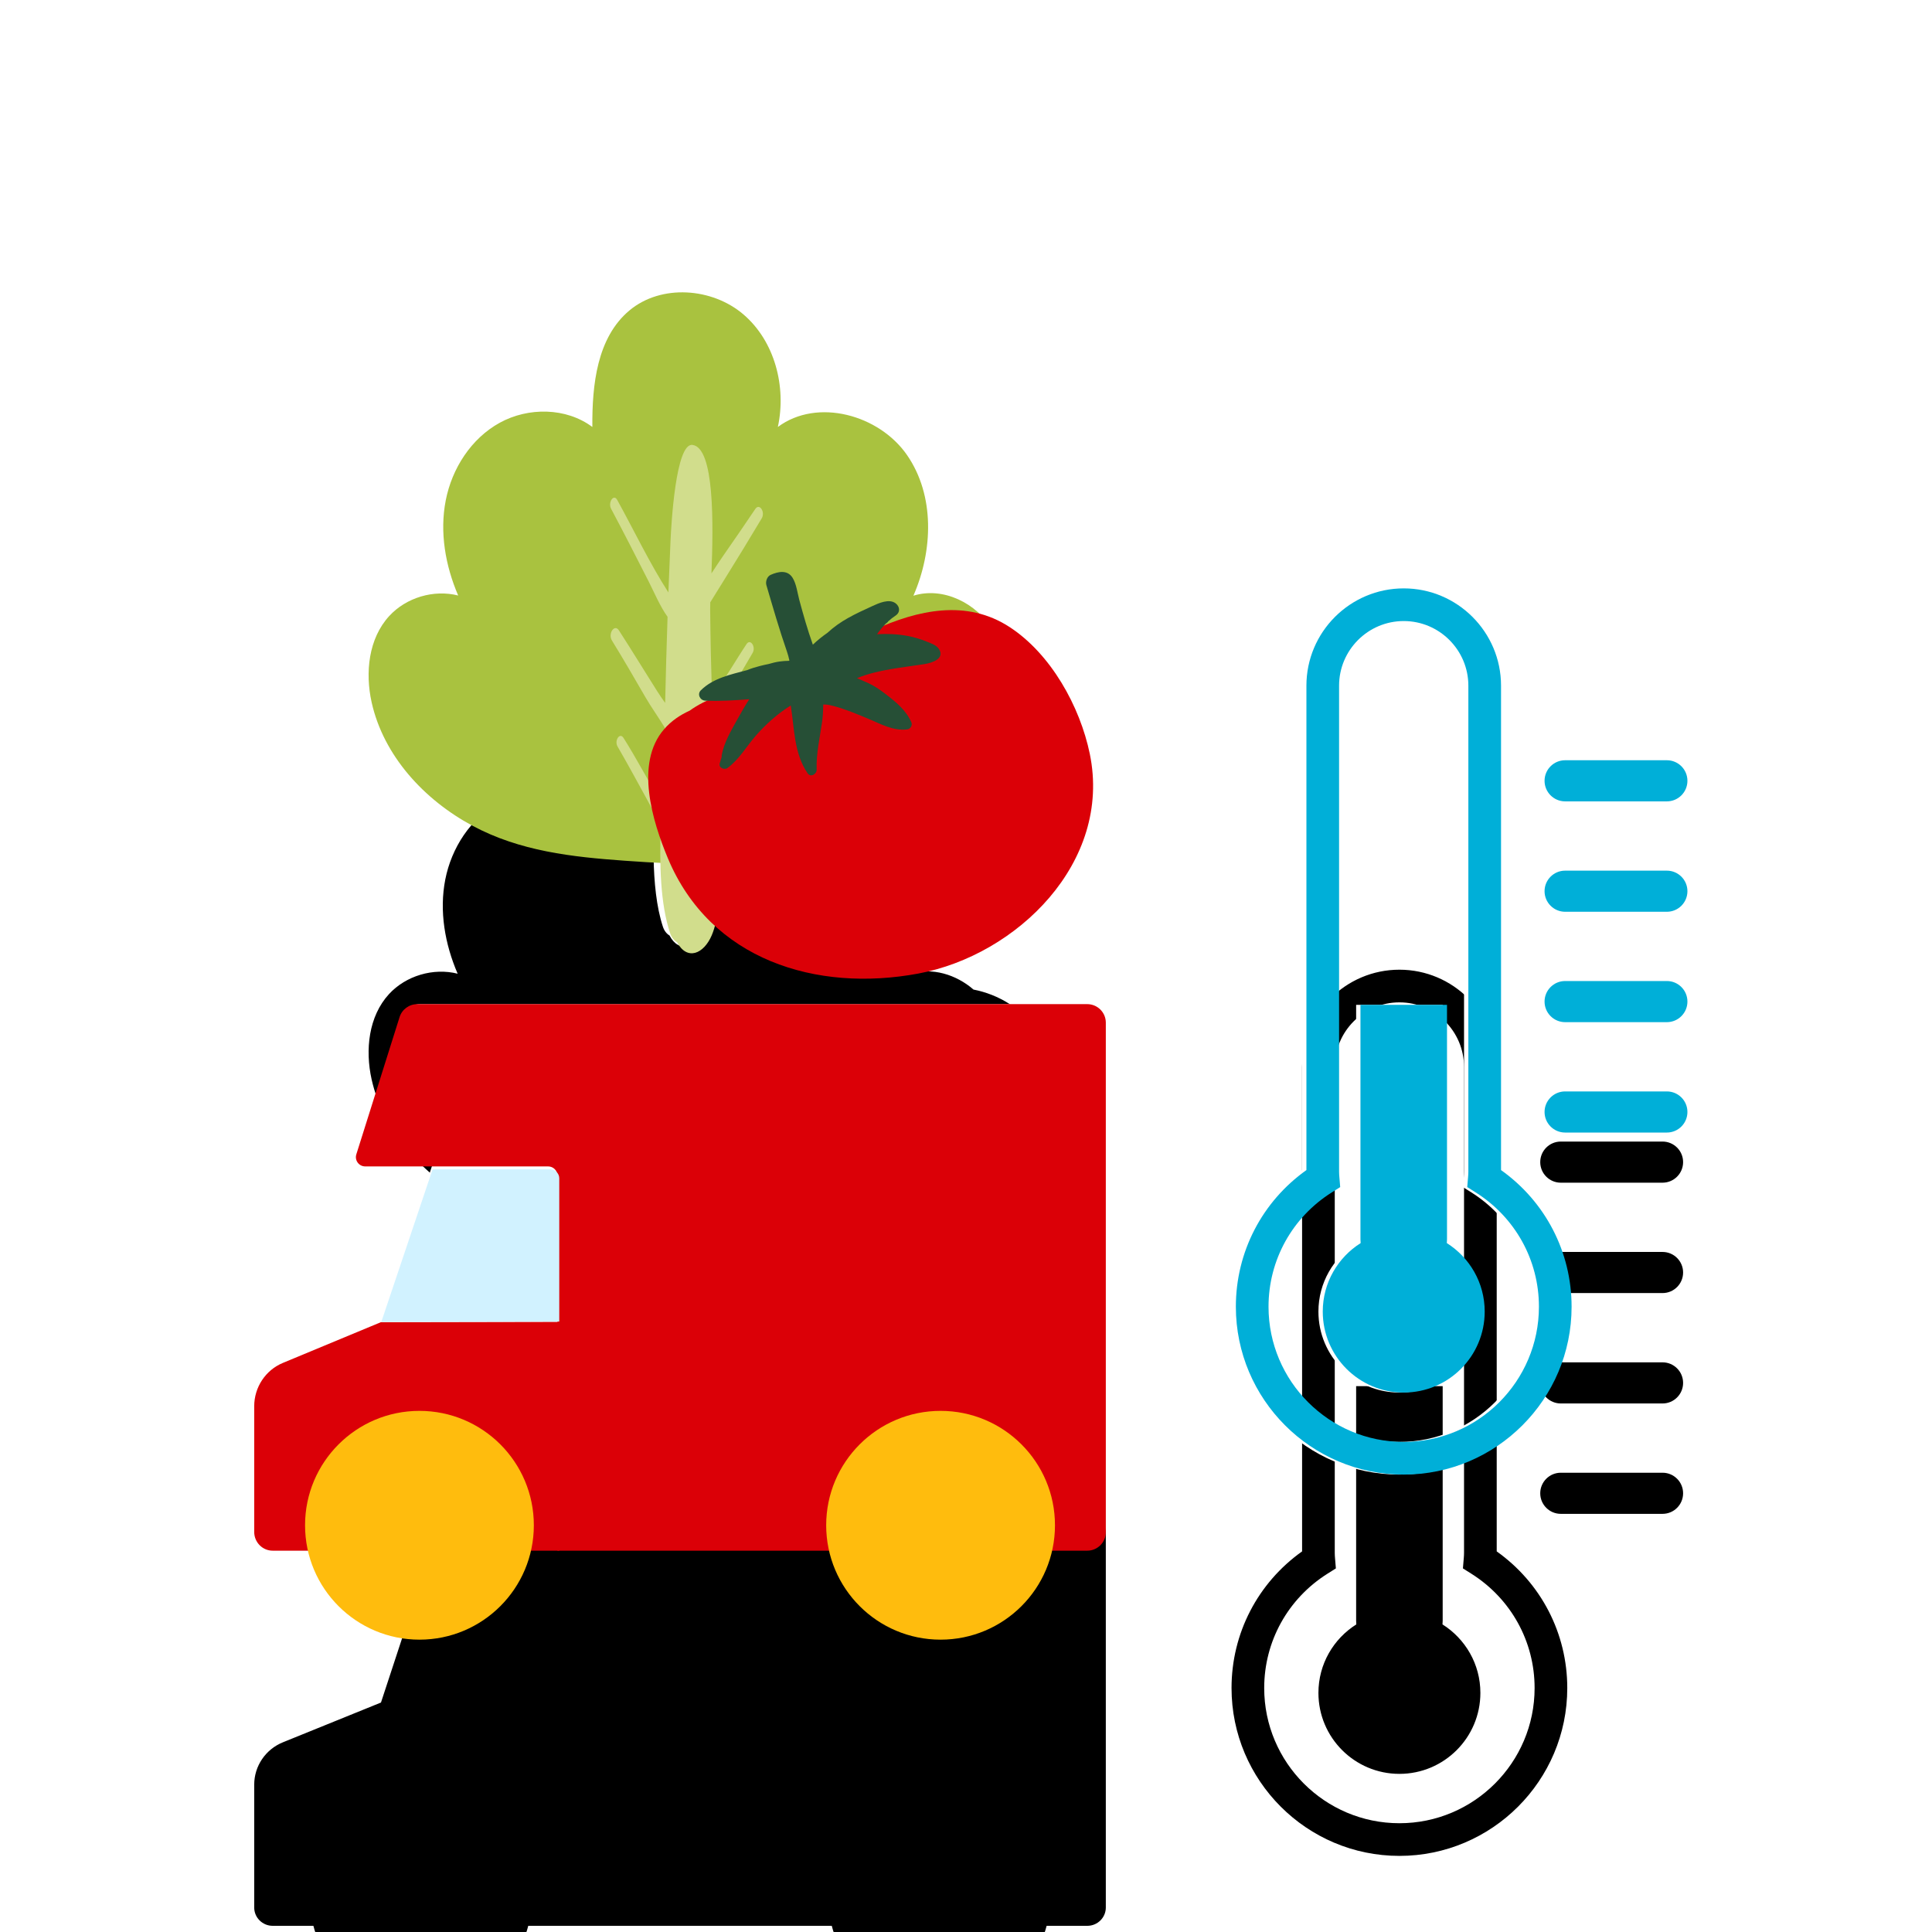 <svg xmlns="http://www.w3.org/2000/svg" xmlns:xlink="http://www.w3.org/1999/xlink" width="152" height="152" viewBox="0 0 152 152">
  <defs>
    <path id="fla-057-b" d="M85.543,79 C86.347,79 87,79.645 87,80.441 L87,80.441 L87,120.074 C87,120.869 86.347,121.514 85.543,121.514 L85.543,121.514 L82.344,121.514 C81.372,125.242 77.962,128 73.891,128 C69.82,128 66.41,125.242 65.439,121.514 L65.439,121.514 L41.561,121.514 C40.59,125.242 37.18,128 33.109,128 C29.038,128 25.628,125.242 24.656,121.514 L24.656,121.514 L21.457,121.514 C20.652,121.514 20,120.869 20,120.074 L20,120.074 L20,110.408 C20,108.945 20.893,107.628 22.261,107.074 L22.261,107.074 L29.973,103.947 L34.023,91.623 L28.971,91.623 C28.479,91.623 28.129,91.151 28.277,90.686 L28.277,90.686 L31.665,80.009 C31.855,79.409 32.418,79 33.055,79 L33.055,79 Z M110.098,46.291 C114.32,46.291 117.754,49.725 117.754,53.947 L117.754,53.947 L117.754,92.056 C121.244,94.539 123.305,98.503 123.305,102.805 C123.305,110.088 117.38,116.012 110.098,116.012 C102.816,116.012 96.891,110.088 96.891,102.805 C96.891,98.504 98.952,94.539 102.442,92.056 L102.442,92.056 L102.442,53.947 C102.442,49.725 105.876,46.291 110.098,46.291 Z M110.098,48.861 C107.294,48.861 105.012,51.142 105.012,53.947 L105.012,53.947 L105.012,92.175 C105.012,92.325 105.023,92.47 105.035,92.616 L105.035,92.616 L105.1,93.394 L104.44,93.81 C101.323,95.776 99.461,99.139 99.461,102.805 C99.461,108.671 104.233,113.442 110.098,113.442 C115.963,113.442 120.735,108.671 120.735,102.805 C120.735,99.139 118.873,95.777 115.756,93.81 L115.756,93.81 L115.095,93.394 L115.16,92.616 C115.173,92.47 115.183,92.325 115.183,92.175 L115.183,92.175 L115.183,53.947 C115.183,51.142 112.902,48.861 110.098,48.861 Z M113.503,79.055 L113.503,97.507 C113.503,97.607 113.496,97.703 113.488,97.8 C115.277,98.928 116.469,100.916 116.469,103.188 C116.469,106.706 113.617,109.559 110.098,109.559 C106.58,109.559 103.727,106.706 103.727,103.188 C103.727,100.916 104.919,98.928 106.708,97.8 C106.7,97.703 106.694,97.607 106.694,97.507 L106.694,97.507 L106.694,79.055 L113.503,79.055 Z M130.8,85.867 C131.694,85.867 132.418,86.591 132.418,87.484 C132.418,88.378 131.694,89.102 130.8,89.102 L130.8,89.102 L122.796,89.102 C121.903,89.102 121.178,88.378 121.178,87.484 C121.178,86.591 121.903,85.867 122.796,85.867 L122.796,85.867 Z M130.8,77.182 C131.694,77.182 132.418,77.907 132.418,78.8 C132.418,79.694 131.694,80.418 130.8,80.418 L130.8,80.418 L122.796,80.418 C121.903,80.418 121.178,79.694 121.178,78.8 C121.178,77.907 121.903,77.182 122.796,77.182 L122.796,77.182 Z M49.401,24.408 C51.877,22.347 55.869,22.631 58.32,24.724 C60.771,26.817 61.686,30.353 61.007,33.483 C64.092,31.197 68.935,32.532 71.115,35.677 C73.294,38.821 73.143,43.123 71.607,46.62 C73.327,46.085 75.227,46.669 76.59,47.854 C77.56,48.045 78.515,48.406 79.438,48.994 C82.667,51.054 84.964,55.065 85.74,58.73 C87.504,67.068 79.995,74.196 72.227,75.607 C66.129,76.714 59.838,75.531 55.697,71.453 C55.611,72.021 55.486,72.573 55.281,73.064 C54.685,74.495 53.437,75.048 52.674,73.6 C52.453,73.47 52.261,73.238 52.15,72.899 C51.64,71.335 51.456,69.416 51.42,67.405 C50.624,67.362 49.829,67.313 49.036,67.256 C44.902,66.961 40.835,66.514 37.124,64.532 C33.337,62.51 30.165,59.077 29.237,54.921 C28.72,52.604 28.994,49.962 30.608,48.206 C31.937,46.764 34.095,46.123 36.006,46.606 C35.002,44.282 34.546,41.679 35.032,39.197 C35.519,36.715 37.019,34.38 39.255,33.154 C41.491,31.93 44.456,31.964 46.499,33.483 C46.473,30.202 46.861,26.522 49.401,24.408 Z M130.8,68.497 C131.694,68.497 132.418,69.222 132.418,70.114 C132.418,71.008 131.694,71.732 130.8,71.732 L130.8,71.732 L122.796,71.732 C121.903,71.732 121.178,71.008 121.178,70.114 C121.178,69.222 121.903,68.497 122.796,68.497 L122.796,68.497 Z M130.8,59.812 C131.693,59.812 132.418,60.536 132.418,61.43 C132.418,62.323 131.693,63.048 130.8,63.048 L130.8,63.048 L122.796,63.048 C121.902,63.048 121.178,62.323 121.178,61.43 C121.178,60.536 121.902,59.812 122.796,59.812 L122.796,59.812 Z"/>
    <filter id="fla-057-a" width="156.9%" height="161%" x="-28.5%" y="-15.2%" filterUnits="objectBoundingBox">
      <feOffset dy="16" in="SourceAlpha" result="shadowOffsetOuter1"/>
      <feGaussianBlur in="shadowOffsetOuter1" result="shadowBlurOuter1" stdDeviation="8"/>
      <feColorMatrix in="shadowBlurOuter1" result="shadowMatrixOuter1" values="0 0 0 0 0.125   0 0 0 0 0.125   0 0 0 0 0.125  0 0 0 0.05 0"/>
      <feOffset dy="8" in="SourceAlpha" result="shadowOffsetOuter2"/>
      <feGaussianBlur in="shadowOffsetOuter2" result="shadowBlurOuter2" stdDeviation="4"/>
      <feColorMatrix in="shadowBlurOuter2" result="shadowMatrixOuter2" values="0 0 0 0 0.165   0 0 0 0 0.165   0 0 0 0 0.165  0 0 0 0.05 0"/>
      <feOffset dy="4" in="SourceAlpha" result="shadowOffsetOuter3"/>
      <feGaussianBlur in="shadowOffsetOuter3" result="shadowBlurOuter3" stdDeviation="2"/>
      <feColorMatrix in="shadowBlurOuter3" result="shadowMatrixOuter3" values="0 0 0 0 0.192   0 0 0 0 0.192   0 0 0 0 0.192  0 0 0 0.05 0"/>
      <feOffset dy="2" in="SourceAlpha" result="shadowOffsetOuter4"/>
      <feGaussianBlur in="shadowOffsetOuter4" result="shadowBlurOuter4" stdDeviation="1"/>
      <feColorMatrix in="shadowBlurOuter4" result="shadowMatrixOuter4" values="0 0 0 0 0.176   0 0 0 0 0.176   0 0 0 0 0.176  0 0 0 0.05 0"/>
      <feMerge>
        <feMergeNode in="shadowMatrixOuter1"/>
        <feMergeNode in="shadowMatrixOuter2"/>
        <feMergeNode in="shadowMatrixOuter3"/>
        <feMergeNode in="shadowMatrixOuter4"/>
      </feMerge>
    </filter>
  </defs>
  <g fill="none" fill-rule="evenodd">
    <g fill-rule="nonzero">
      <use fill="#000" filter="url(#fla-057-a)" xlink:href="#fla-057-b"/>
      <use fill="#FFF" xlink:href="#fla-057-b"/>
    </g>
    <g transform="translate(20 23)">
      <path fill="#DB0007" d="M24,81 L9.959,81.026 L2.257,84.226 C0.891,84.793 -0,86.141 -0,87.637 L-0,97.525 C-0,98.34 0.651,99 1.454,99 L24,99 L24,81 Z"/>
      <path fill="#DB0007" d="M65.537,56 L12.832,56 C12.193,56 11.627,56.414 11.436,57.021 L8.034,67.819 C7.886,68.289 8.238,68.767 8.731,68.767 L23.123,68.767 C23.528,68.767 23.855,69.093 23.855,69.495 L23.855,81.205 L23.855,99 L65.537,99 C66.345,99 67,98.347 67,97.543 L67,57.458 C67,56.652 66.345,56 65.537,56"/>
      <path fill="#D1F2FF" d="M24,69.701 C24,69.313 23.675,69 23.274,69 L14.032,69 L10,81 L24,80.974 L24,69.701 Z"/>
      <path fill="#FFBC0D" d="M22 96.999C22 101.971 17.971 106 13 106 8.029 106 4 101.971 4 96.999 4 92.029 8.029 88 13 88 17.971 88 22 92.029 22 96.999M63 96.999C63 101.971 58.97 106 54 106 49.029 106 45 101.971 45 96.999 45 92.029 49.029 88 54 88 58.97 88 63 92.029 63 96.999"/>
      <path fill="#A9C23F" d="M45.32,43.916 C50.935,42.432 56.133,39.165 58.328,33.618 C59.223,31.354 59.302,28.679 58.085,26.57 C56.867,24.461 54.197,23.137 51.862,23.867 C53.406,20.333 53.558,15.987 51.366,12.809 C49.174,9.631 44.301,8.283 41.198,10.592 C41.881,7.43 40.96,3.856 38.495,1.741 C36.03,-0.373 32.013,-0.66 29.522,1.423 C26.967,3.559 26.578,7.277 26.603,10.592 C24.549,9.057 21.565,9.023 19.317,10.26 C17.067,11.499 15.558,13.858 15.069,16.365 C14.579,18.874 15.038,21.503 16.048,23.852 C14.125,23.364 11.955,24.011 10.618,25.47 C8.994,27.243 8.718,29.912 9.238,32.254 C10.173,36.454 13.363,39.923 17.173,41.966 C20.906,43.969 24.997,44.422 29.156,44.718 C33.796,45.049 38.499,45.238 43.101,44.407 C43.844,44.273 44.585,44.11 45.32,43.916"/>
      <path fill="#D1DD8C" d="M40.448,34.462 C39.15,36.372 37.729,38.291 36.438,40.325 C36.356,39.205 36.271,38.088 36.219,36.974 C36.167,35.871 36.121,34.766 36.08,33.662 C37.147,31.927 38.166,30.139 39.21,28.372 C39.491,27.897 39.039,27.212 38.733,27.673 C37.838,29.015 36.994,30.53 36.016,31.78 C35.944,29.502 35.893,27.223 35.872,24.942 C35.871,24.799 35.875,24.609 35.881,24.386 C36.257,23.772 36.636,23.167 37.015,22.558 C37.997,20.98 38.969,19.39 39.928,17.782 C40.227,17.279 39.749,16.557 39.423,17.041 C38.587,18.285 37.743,19.514 36.892,20.734 C36.586,21.171 36.283,21.644 35.973,22.113 C36.125,18.255 36.225,12.217 34.476,12.003 C33.162,11.841 32.811,18.265 32.752,19.558 C32.692,20.908 32.637,22.259 32.586,23.61 C31.128,21.348 29.878,18.72 28.555,16.325 C28.279,15.826 27.815,16.531 28.077,17.025 C29.077,18.906 30.05,20.812 31.022,22.724 C31.481,23.628 31.936,24.721 32.52,25.529 C32.442,27.786 32.382,30.044 32.331,32.302 C32.113,31.994 31.9,31.69 31.704,31.379 C30.694,29.789 29.71,28.165 28.69,26.591 C28.346,26.06 27.812,26.853 28.144,27.391 C29.043,28.854 29.913,30.352 30.78,31.855 C31.232,32.636 31.794,33.412 32.289,34.23 C32.281,34.675 32.269,35.121 32.261,35.566 C32.238,36.955 32.141,38.536 32.061,40.179 C31.023,38.5 30.071,36.656 29.051,35.051 C28.76,34.592 28.316,35.265 28.587,35.732 C29.469,37.252 30.311,38.82 31.165,40.375 C31.434,40.864 31.706,41.42 31.985,41.978 C31.883,45.017 31.945,48.097 32.722,50.421 C32.838,50.766 33.038,51.002 33.269,51.134 C34.067,52.609 35.371,52.047 35.994,50.589 C36.289,49.902 36.427,49.098 36.518,48.298 C36.713,46.588 36.705,44.873 36.623,43.157 C36.616,43.016 36.606,42.876 36.598,42.736 C37.11,41.773 37.604,40.782 38.135,39.854 C39.046,38.264 39.975,36.698 40.911,35.142 C41.189,34.681 40.749,34.019 40.448,34.462"/>
      <path fill="#DB0007" d="M65.74,36.312 C64.965,32.558 62.671,28.451 59.446,26.343 C56.04,24.115 52.201,24.993 48.732,26.565 C46.483,27.583 44.39,28.919 42.148,29.948 C40.329,30.784 38.374,31.121 36.495,31.771 C35.651,32.065 34.904,32.448 34.259,32.91 C33.499,33.256 32.808,33.722 32.244,34.375 C29.922,37.056 31.343,41.64 32.538,44.507 C35.885,52.537 44.235,55.087 52.243,53.596 C60.002,52.151 67.502,44.851 65.74,36.312"/>
      <path fill="#264F36" d="M53.861,28.049 C53.657,27.744 53.235,27.608 52.913,27.479 C52.415,27.276 51.899,27.122 51.369,27.026 C50.59,26.884 49.796,26.851 49.003,26.896 C49.054,26.826 49.105,26.755 49.158,26.684 C49.322,26.457 49.496,26.257 49.683,26.068 C49.714,26.045 49.746,26.024 49.776,26.001 C49.82,25.965 49.855,25.924 49.885,25.879 C50.063,25.719 50.253,25.568 50.465,25.427 C50.844,25.174 50.804,24.725 50.465,24.467 C49.952,24.075 49.123,24.458 48.626,24.686 C47.98,24.981 47.327,25.28 46.71,25.627 C46.129,25.953 45.587,26.335 45.101,26.785 C44.691,27.07 44.304,27.381 43.951,27.72 C43.541,26.564 43.204,25.384 42.884,24.198 C42.738,23.652 42.66,22.94 42.353,22.453 C41.947,21.809 41.218,21.965 40.629,22.228 C40.345,22.354 40.213,22.757 40.296,23.039 C40.808,24.776 41.31,26.53 41.909,28.249 C41.982,28.479 42.059,28.723 42.106,28.964 C42.09,28.974 42.073,28.982 42.058,28.99 C41.817,28.993 41.576,29.01 41.337,29.044 C41.039,29.085 40.752,29.158 40.47,29.241 C40.232,29.288 39.995,29.342 39.764,29.402 C39.429,29.489 39.09,29.594 38.763,29.726 C37.467,30.073 36.103,30.355 35.139,31.309 C34.832,31.611 35.071,32.102 35.479,32.123 C36.638,32.179 37.794,32.099 38.949,32.013 C38.622,32.512 38.323,33.032 38.034,33.554 C37.535,34.46 36.948,35.419 36.776,36.452 C36.77,36.489 36.778,36.518 36.778,36.551 C36.722,36.721 36.669,36.894 36.621,37.07 C36.529,37.407 36.991,37.599 37.233,37.423 C38.151,36.759 38.72,35.73 39.453,34.891 C40.238,33.991 41.183,33.142 42.213,32.504 C42.501,34.32 42.463,36.266 43.536,37.836 C43.78,38.194 44.263,37.903 44.251,37.543 C44.206,36.301 44.493,35.082 44.669,33.859 C44.733,33.407 44.762,32.965 44.765,32.509 C44.766,32.466 44.772,32.441 44.774,32.426 C44.827,32.422 44.892,32.43 44.93,32.43 C45.17,32.437 45.416,32.5 45.644,32.563 C46.562,32.814 47.475,33.198 48.351,33.565 C49.321,33.971 50.283,34.523 51.375,34.385 C51.635,34.351 51.807,34.064 51.7,33.822 C51.28,32.87 50.48,32.223 49.67,31.601 C49.248,31.277 48.829,30.985 48.344,30.757 C48.041,30.615 47.727,30.491 47.421,30.355 C49.108,29.67 50.941,29.533 52.742,29.247 C53.301,29.158 54.383,28.824 53.861,28.049"/>
      <path fill="#00AFD8" d="M90.438,25.861 C87.634,25.861 85.352,28.142 85.352,30.948 L85.352,69.175 C85.352,69.326 85.363,69.471 85.375,69.617 L85.44,70.394 L84.78,70.811 C81.663,72.776 79.801,76.139 79.801,79.805 C79.801,85.671 84.573,90.442 90.438,90.442 C96.303,90.442 101.075,85.671 101.075,79.805 C101.075,76.139 99.213,72.778 96.096,70.811 L95.435,70.394 L95.5,69.617 C95.513,69.471 95.523,69.326 95.523,69.175 L95.523,30.948 C95.523,28.142 93.242,25.861 90.438,25.861 M90.438,93.013 C83.156,93.013 77.231,87.088 77.231,79.805 C77.231,75.504 79.292,71.54 82.782,69.056 L82.782,30.948 C82.782,26.726 86.216,23.291 90.438,23.291 C94.66,23.291 98.094,26.726 98.094,30.948 L98.094,69.056 C101.584,71.54 103.645,75.504 103.645,79.805 C103.645,87.088 97.72,93.013 90.438,93.013"/>
      <path fill="#00AFD8" d="M93.843 56.055L87.034 56.055 87.034 74.507C87.034 74.607 87.04 74.703 87.049 74.8 85.26 75.928 84.068 77.916 84.068 80.188 84.068 83.706 86.92 86.559 90.439 86.559 93.957 86.559 96.809 83.706 96.809 80.188 96.809 77.916 95.617 75.928 93.828 74.8 93.837 74.703 93.843 74.607 93.843 74.507L93.843 56.055zM111.14 66.103L103.136 66.103C102.243 66.103 101.518 65.378 101.518 64.485 101.518 63.591 102.243 62.868 103.136 62.868L111.14 62.868C112.034 62.868 112.758 63.591 112.758 64.485 112.758 65.378 112.034 66.103 111.14 66.103M111.14 48.733L103.136 48.733C102.243 48.733 101.518 48.008 101.518 47.115 101.518 46.222 102.243 45.498 103.136 45.498L111.14 45.498C112.034 45.498 112.758 46.222 112.758 47.115 112.758 48.008 112.034 48.733 111.14 48.733M111.14 40.048L103.136 40.048C102.243 40.048 101.518 39.323 101.518 38.43 101.518 37.536 102.243 36.812 103.136 36.812L111.14 36.812C112.034 36.812 112.758 37.536 112.758 38.43 112.758 39.323 112.034 40.048 111.14 40.048M111.14 57.418L103.136 57.418C102.243 57.418 101.518 56.693 101.518 55.8 101.518 54.906 102.243 54.182 103.136 54.182L111.14 54.182C112.034 54.182 112.758 54.906 112.758 55.8 112.758 56.693 112.034 57.418 111.14 57.418"/>
    </g>
  </g>
</svg>

